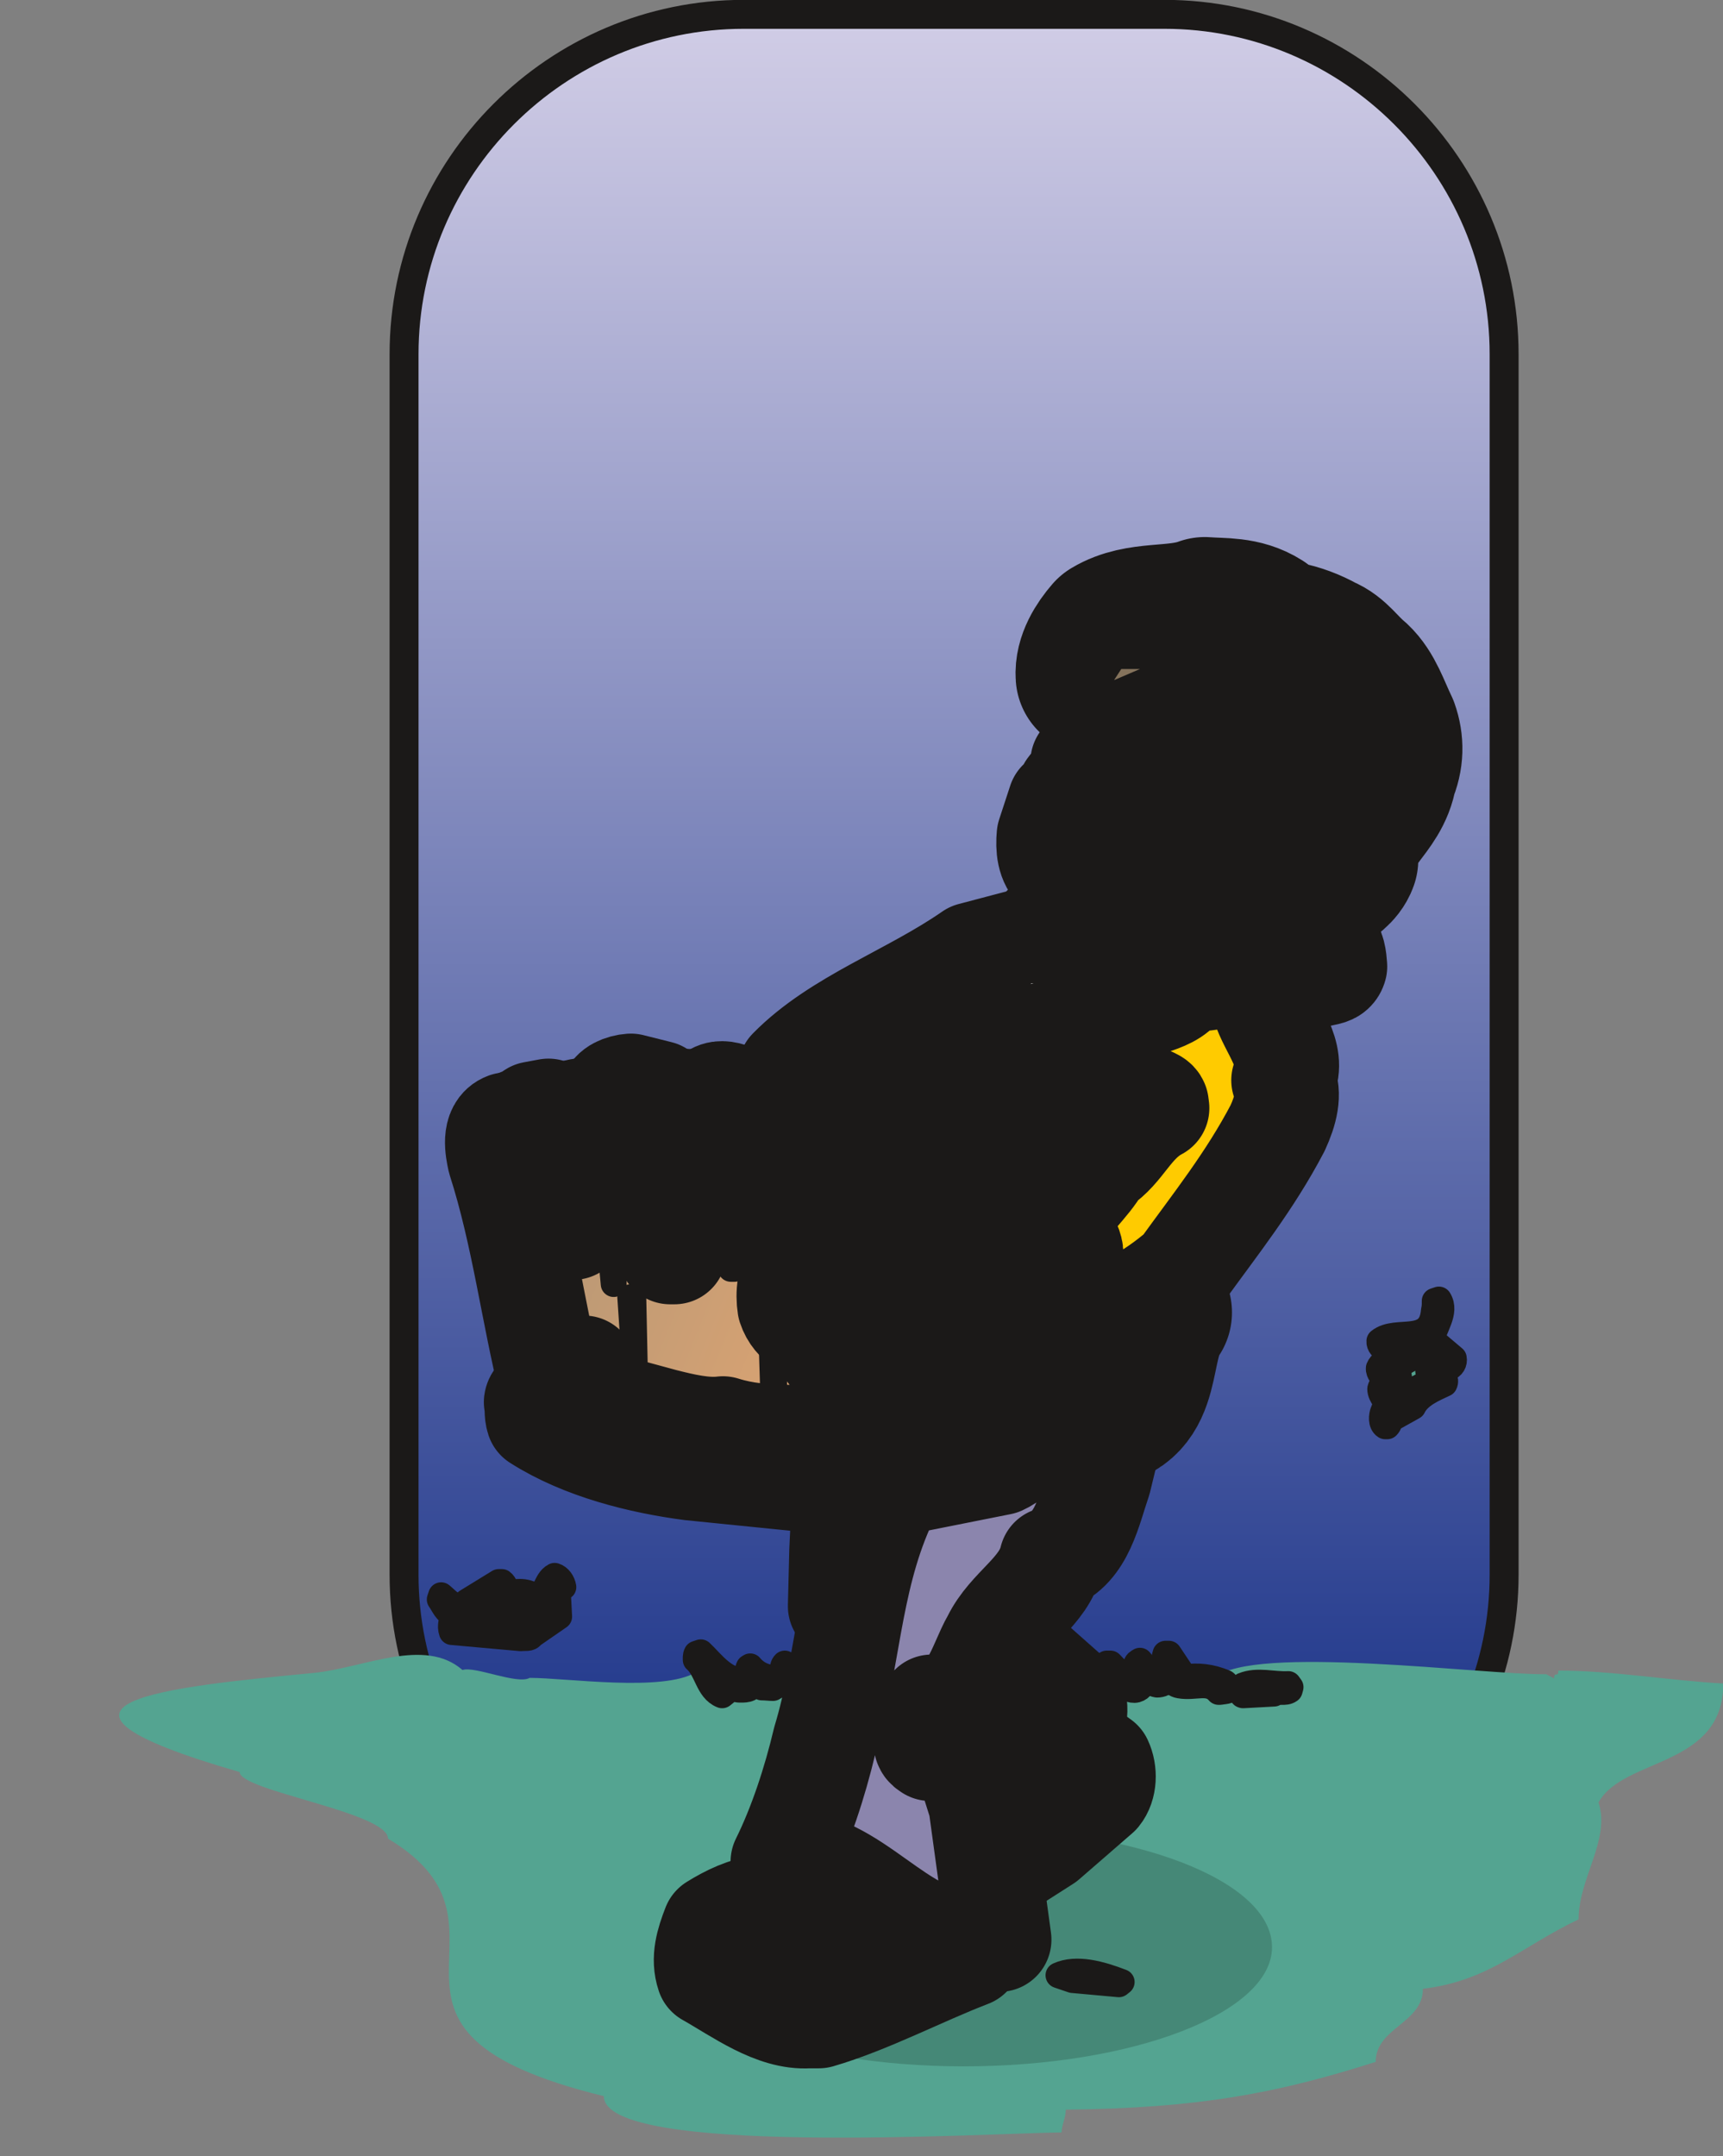 <svg xmlns="http://www.w3.org/2000/svg" xml:space="preserve" width="61.32mm" height="76.71mm" fill-rule="evenodd" stroke-linejoin="round" stroke-width="28.222" preserveAspectRatio="xMidYMid" version="1.2" viewBox="0 0 6132 7671"><rect x="0" y="0" width="6132" height="7671" fill="#808080" stroke="none"/><defs class="ClipPathGroup"><clipPath id="a" clipPathUnits="userSpaceOnUse"><path d="M0 0h6132v7671H0z"/></clipPath></defs><g class="SlideGroup"><g class="Slide" clip-path="url(#a)"><g class="Page"><g class="com.sun.star.drawing.ClosedBezierShape"><path fill="none" d="M1386-1h4020v6860H1386z" class="BoundingBox"/><defs><linearGradient id="b" x1="3395" x2="3395" y1="51" y2="6806" gradientUnits="userSpaceOnUse"><stop offset="0" style="stop-color:#d1cde6"/><stop offset="1" style="stop-color:#102a83"/></linearGradient></defs><path d="M2647 51h1497l123 6 120 19 116 30 110 40 106 51 100 61 93 70 86 78 78 86 70 93 61 99 51 106 40 111 30 116 19 120 6 123v4342l-6 122-19 120-30 115-40 110-51 105-61 99-70 93-78 86-86 78-93 69-100 61-106 51-110 41-116 29-120 19-123 6H2647l-123-6-120-19-116-29-111-41-106-51-99-61-93-69-86-78-78-86-70-93-61-99-51-105-40-110-30-115-19-120-6-122V1260l6-123 19-120 30-116 40-111 51-106 61-99 70-93 78-86 86-78 93-70 99-61 106-51 111-40 116-30 120-19 123-6Z" style="fill:url(#b)"/><path fill="none" stroke="#1B1918" stroke-width="103" d="M2647 51h1497c665 0 1209 543 1209 1209v4342c0 661-544 1204-1209 1204H2647c-666 0-1209-543-1209-1204V1260c0-666 543-1209 1209-1209Z"/></g><g class="com.sun.star.drawing.ClosedBezierShape"><path fill="none" d="M424 5887h5710v1719H424z" class="BoundingBox"/><path fill="#54A491" d="M5503 5956c-221 3-1047-108-1179 13-513 5-1118 48-1613-36-28-2-206-10-234 3v13c-119 71-460 20-592 20-44 25-196-43-239-28-135-118-351-8-526 10-526 51-1119 107-267 353 0 67 528 143 528 237 532 318-210 677 768 916 0 216 1364 132 1629 129 0-25 15-51 15-81 472-5 752-58 1103-170 0-122 168-137 168-260 236-28 350-150 554-247 0-147 114-282 71-416 89-161 444-123 444-423-188-10-396-46-587-46 0 28-15 0-15 28l-28-15Z"/></g><g class="com.sun.star.drawing.ClosedBezierShape"><path fill="none" d="M2339 6501h2189v851H2339z" class="BoundingBox"/><path fill="#458877" d="M3429 6502c606 0 1098 187 1098 425 0 233-492 424-1098 424-600 0-1090-191-1090-424 0-238 490-425 1090-425Z"/></g><g class="com.sun.star.drawing.ClosedBezierShape"><path fill="none" d="M3254 4753h136v147h-136z" class="BoundingBox"/><path fill="#85735C" d="M3376 4764c-12 5-28 8-40 8h-3l-2-3c0-5-3-7-3-12h-14c-2 7-17 38-25 38 0 2-10 12-13 12 0 3-7 8-10 10 10-7 3-2-2 0 0 3-3 3-3 6-9 0 13 36 18 39 0 2 10 12 10 12 0 8 8 13 8 21 29 0 54-28 74-28-45 28-20 0 0-3 3 0 3-2 3-2-3 0-8-3-10-3 0-36 20-62 20-97l-8 2Z"/><path fill="none" stroke="#1B1918" stroke-width="8" d="M3376 4764c-12 5-28 8-40 8h-3l-2-3c0-5-3-7-3-12h-14c-2 7-17 38-25 38 0 2-10 12-13 12 0 3-7 8-10 10 10-7 3-2-2 0 0 3-3 3-3 6-9 0 13 36 18 39 0 2 10 12 10 12 0 8 8 13 8 21 29 0 54-28 74-28-45 28-20 0 0-3 3 0 3-2 3-2-3 0-8-3-10-3 0-36 20-62 20-97l-8 2Z"/></g><g class="com.sun.star.drawing.ClosedBezierShape"><path fill="none" d="M2327 6479h1311v881H2327z" class="BoundingBox"/><defs><linearGradient id="c" x1="2990" x2="2972" y1="6649" y2="7188" gradientUnits="userSpaceOnUse"><stop offset="0" style="stop-color:#ae9577"/><stop offset="1" style="stop-color:#f7ac6f"/></linearGradient></defs><path d="M2878 7172h-23l-23-2-23-3-23-6-23-7-22-9-46-21-45-24-44-26-85-50-3-11-2-10-2-11-1-10v-21l3-21 4-22 7-21 7-22 8-22 20-12 21-12 22-10 21-10 22-8 21-7 22-5 21-3 191 90h3l1 1h2l5 3 3 1h3l1 1h2l1-1h3v-1h1l1-1 1-1v-2l1-1v-2l1-1v-14l-1-2-8-8-8-7-19-15-20-13-22-12-23-12-24-11-48-20v-5l216 95 7-15v-1h1v-4l-1-1v-2l-1-1v-1l-3-5-2-2v-2l-1-1-173-93 5-1 4-2 4-2 3-2 4-3 3-3 2-3 3-4 2-4 2-4 3-9 3-9 2-9 23 2 21 3 22 6 20 7 20 9 20 9 38 23 72 50 36 23 36 21 118 86 23 10 23 8 22 6 22 5 23 5 23 3 46 6v8l-132 55-135 59-135 57-68 25-66 21h-36Z" style="fill:url(#c)"/><path fill="none" stroke="#1B1918" stroke-width="372" d="M2878 7172c-122 8-247-86-357-148-19-56-2-112 21-171 53-33 114-62 170-67l191 90c8 0 13 8 23 5 5-2 8-15 5-25-40-43-109-72-172-98v-5l216 95 7-15c3-7-5-13-7-20l-173-93c25-5 35-30 40-55 122 2 211 104 308 153l118 86c61 28 119 36 182 43v8c-172 66-361 166-536 217h-36Z"/></g><g class="com.sun.star.drawing.ClosedBezierShape"><path fill="none" d="M3337 7015h224v137h-224z" class="BoundingBox"/><path fill="#1B1918" d="M3434 7105c-15-3-46-5-51-27 0-2 2-10 7-17h104c5 2 15 0 20 10-18 18-49 31-77 31l-3 3Z"/><path fill="none" stroke="#1B1918" stroke-width="92" d="M3434 7105c-15-3-46-5-51-27 0-2 2-10 7-17h104c5 2 15 0 20 10-18 18-49 31-77 31l-3 3Z"/></g><g class="com.sun.star.drawing.ClosedBezierShape"><path fill="none" d="M3721 6967h318v140h-318z" class="BoundingBox"/><path fill="#1B1918" d="m3982 7059-165-15-50-17c64-29 150-5 225 24l-10 8Z"/><path fill="none" stroke="#1B1918" stroke-width="92" d="m3982 7059-165-15-50-17c64-29 150-5 225 24l-10 8Z"/></g><g class="com.sun.star.drawing.ClosedBezierShape"><path fill="none" d="M2600 4869h1550v2233H2600z" class="BoundingBox"/><path fill="#8B85AD" d="M3455 6915c-263-5-415-297-669-292 63-127 114-282 149-430 84-277 84-559 204-831-8-28 20-41 35-64-2-7-5-10 0-17l387-77c33-15 59-38 71-76 0-7-2-15-2-25l5-8c109 3 234 28 328-40l-51 210c-36 104-61 242-170 282-28 117-148 173-204 287-56 97-78 248-222 238l-5 10 3 10c10 20 38 20 58 20l-76 87v7c3 8 8 10 15 15l95-68 84 266 66 481-101 15Z"/><path fill="none" stroke="#1B1918" stroke-width="372" d="M3455 6915c-263-5-415-297-669-292 63-127 114-282 149-430 84-277 84-559 204-831-8-28 20-41 35-64-2-7-5-10 0-17l387-77c33-15 59-38 71-76 0-7-2-15-2-25l5-8c109 3 234 28 328-40l-51 210c-36 104-61 242-170 282-28 117-148 173-204 287-56 97-78 248-222 238l-5 10 3 10c10 20 38 20 58 20l-76 87v7c3 8 8 10 15 15l95-68 84 266 66 481-101 15Z"/></g><g class="com.sun.star.drawing.ClosedBezierShape"><path fill="none" d="M3337 6022h778v816h-778z" class="BoundingBox"/><defs><linearGradient id="d" x1="3733" x2="3717" y1="6201" y2="6658" gradientUnits="userSpaceOnUse"><stop offset="0" style="stop-color:#ae9577"/><stop offset="1" style="stop-color:#f7ac6f"/></linearGradient></defs><path d="m3553 6651-30-242 105-35 57-37 28-19 26-20 25-21 24-21 23-23 21-25 84 60 3 7 2 7 3 7 1 8 1 8 1 7v15l-1 8-1 7-2 8-2 7-2 6-3 7-4 6-4 5-189 164-166 106Z" style="fill:url(#d)"/><path fill="none" stroke="#1B1918" stroke-width="372" d="m3553 6651-30-242 105-35c78-49 150-98 204-166l84 60c17 36 15 85-8 113l-189 164-166 106Z"/></g><g class="com.sun.star.drawing.ClosedBezierShape"><path fill="none" d="M3251 5653h763v907h-763z" class="BoundingBox"/><path fill="#8B85AD" d="M3515 6373c-38-86-63-186-78-273l2-15c76-46 89-170 146-246l237 210c13 46-5 103-33 141-64 71-166 140-269 180l-5 3Z"/><path fill="none" stroke="#1B1918" stroke-width="372" d="M3515 6373c-38-86-63-186-78-273l2-15c76-46 89-170 146-246l237 210c13 46-5 103-33 141-64 71-166 140-269 180l-5 3Z"/></g><g class="com.sun.star.drawing.ClosedBezierShape"><path fill="none" d="M4366 5940h274v139h-274z" class="BoundingBox"/><path fill="#1B1918" d="M4424 6031c-5 0-5-8-12-16 2-5 5-11 12-19 51-21 108-2 161-5l8 11-3 11c-17 12-35 0-56 12l-110 6Z"/><path fill="none" stroke="#1B1918" stroke-width="92" d="M4424 6031c-5 0-5-8-12-16 2-5 5-11 12-19 51-21 108-2 161-5l8 11-3 11c-17 12-35 0-56 12l-110 6Z"/></g><g class="com.sun.star.drawing.ClosedBezierShape"><path fill="none" d="M4098 5837h320v229h-320z" class="BoundingBox"/><path fill="#1B1918" d="M4337 6019c-36-42-83-13-139-23-30-5-40-36-53-64 0-16-4-29 3-49h12l56 84c47-7 95-2 144 19 5 3 10 15 10 28-8 3-18 3-28 5h-5Z"/><path fill="none" stroke="#1B1918" stroke-width="92" d="M4337 6019c-36-42-83-13-139-23-30-5-40-36-53-64 0-16-4-29 3-49h12l56 84c47-7 95-2 144 19 5 3 10 15 10 28-8 3-18 3-28 5h-5Z"/></g><g class="com.sun.star.drawing.ClosedBezierShape"><path fill="none" d="M3886 5862h312v201h-312z" class="BoundingBox"/><path fill="#1B1918" d="M3962 6016c-15-13-8-36-13-54-5-10-10-13-17-26 0-3 2-8 7-18h13c23 24 51 57 90 57 5-8 10-28 2-45v-7c0-8 5-10 13-15 15 17 38 59 79 46l12 8 3 13c-3 12-18 18-33 18-13-2-31-13-46-16-5 14-10 29-28 34-19 5-36-10-59-13-5 3-5 8-15 18h-8Z"/><path fill="none" stroke="#1B1918" stroke-width="92" d="M3962 6016c-15-13-8-36-13-54-5-10-10-13-17-26 0-3 2-8 7-18h13c23 24 51 57 90 57 5-8 10-28 2-45v-7c0-8 5-10 13-15 15 17 38 59 79 46l12 8 3 13c-3 12-18 18-33 18-13-2-31-13-46-16-5 14-10 29-28 34-19 5-36-10-59-13-5 3-5 8-15 18h-8Z"/></g><g class="com.sun.star.drawing.ClosedBezierShape"><path fill="none" d="M2430 5832h500v246h-500z" class="BoundingBox"/><path fill="#1B1918" d="M2570 6031c-51-20-53-90-94-126 0-5-1-15 3-22l15-5c38 35 95 117 163 94 11-12 0-26 8-41l5-3c28 34 71 47 113 39 10-16-4-36 10-49 25 20 38 49 79 52 7 5 10 18 10 28-46 2-86-23-131 7-12 0-25-2-40-2-10-3-18-15-33-13-3 23-31 21-48 21-13 0-33-16-51-16-6 5 2 16 7 23l-16 13Z"/><path fill="none" stroke="#1B1918" stroke-width="92" d="M2570 6031c-51-20-53-90-94-126 0-5-1-15 3-22l15-5c38 35 95 117 163 94 11-12 0-26 8-41l5-3c28 34 71 47 113 39 10-16-4-36 10-49 25 20 38 49 79 52 7 5 10 18 10 28-46 2-86-23-131 7-12 0-25-2-40-2-10-3-18-15-33-13-3 23-31 21-48 21-13 0-33-16-51-16-6 5 2 16 7 23l-16 13Z"/></g><g class="com.sun.star.drawing.ClosedBezierShape"><path fill="none" d="M1519 5560h533v315h-533z" class="BoundingBox"/><path fill="#1B1918" d="m1853 5828-245-22c-8-23 0-42 7-62-28-8-35-33-50-54l5-15c22 18 45 48 81 41 2 0 5-10 10-18l114-70h11c11 8 16 26 16 39 33-2 63-13 104 13 38-2 35-57 68-74 16 5 28 22 31 40-5 5-15 0-20 8l5 97-97 67c-7 13-25 8-40 10Z"/><path fill="none" stroke="#1B1918" stroke-width="92" d="m1853 5828-245-22c-8-23 0-42 7-62-28-8-35-33-50-54l5-15c22 18 45 48 81 41 2 0 5-10 10-18l114-70h11c11 8 16 26 16 39 33-2 63-13 104 13 38-2 35-57 68-74 16 5 28 22 31 40-5 5-15 0-20 8l5 97-97 67c-7 13-25 8-40 10Z"/></g><g class="com.sun.star.drawing.ClosedBezierShape"><path fill="none" d="M1618 5628h395v208h-395z" class="BoundingBox"/><path fill="#5AA16E" d="m1852 5789-188-18c7-18 35-5 50-18 8-31 23-52 56-59 10 15 36 15 57 15 28-30 66 10 99 5 15-7 20-25 33-40 13 5 3 27 3 40l-110 75Z"/><path fill="none" stroke="#1B1918" stroke-width="92" d="m1852 5789-188-18c7-18 35-5 50-18 8-31 23-52 56-59 10 15 36 15 57 15 28-30 66 10 99 5 15-7 20-25 33-40 13 5 3 27 3 40l-110 75Z"/></g><g class="com.sun.star.drawing.ClosedBezierShape"><path fill="none" d="M2804 5099h506v802h-506z" class="BoundingBox"/><path fill="#8B85AD" d="m2990 5714 5-199 10-209 118-20c-56 133-85 282-128 426l-5 2Z"/><path fill="none" stroke="#1B1918" stroke-width="372" d="m2990 5714 5-199 10-209 118-20c-56 133-85 282-128 426l-5 2Z"/></g><g class="com.sun.star.drawing.ClosedBezierShape"><path fill="none" d="M1722 4780h2063v671H1722z" class="BoundingBox"/><path fill="#AE9577" d="m2866 5264-407-41c-176-23-384-74-544-176-7-21-2-38-7-59 2-15 20-17 35-22 160 58 338 114 508 129l114 26 3 6 124 12c85 31 166-7 253 13 211-8 432 0 637-82 0 10 13 7 16 15l-8 49c-89 64-201 56-302 84-145 28-277 41-422 46Z"/><path fill="none" stroke="#1B1918" stroke-width="372" d="m2866 5264-407-41c-176-23-384-74-544-176-7-21-2-38-7-59 2-15 20-17 35-22 160 58 338 114 508 129l114 26 3 6 124 12c85 31 166-7 253 13 211-8 432 0 637-82 0 10 13 7 16 15l-8 49c-89 64-201 56-302 84-145 28-277 41-422 46Z"/></g><g class="com.sun.star.drawing.ClosedBezierShape"><path fill="none" d="M1584 3815h2367v1492H1584z" class="BoundingBox"/><defs><linearGradient id="e" x1="3818" x2="1715" y1="4985" y2="4135" gradientUnits="userSpaceOnUse"><stop offset="0" style="stop-color:#f7ac6f"/><stop offset="1" style="stop-color:#ae9577"/></linearGradient></defs><path d="m3013 5120-53-5-54-2-109-1-55-2-56-4-56-9-28-7-29-8-25 2h-26l-26-3-27-3-27-5-28-6-54-13-232-63 8-13 5-13h1v-5l-1-1v-2l-1-2-1-1-1-2-1-1-1-1-1-2-1-1-1-1-1-1h-10l-3 1-2 2-3 1-2 2-2 3-1 2-2 3-1 3v3l-1 3v3l1 4v3h-5l-23-112h-13l-3 97-101-36-43-195-40-201-44-203-26-102-30-101-3-15-3-17-2-19v-18l1-9 2-9 2-8 3-8 3-3 2-3 3-3 2-3 4-3 3-2 4-2 4-2 3 8 4 8 5 7 5 7 6 7 7 6 7 6 8 6 17 10 19 10 19 8 20 8 73 18 28 250 1 1 1 1v1h1l1 1h1l3 1 1 1h1l2 1h4l-8-214 2-2 2-3 2-2 3-2 3-1 3-2 4-1 3-1 4-1 3-1h4l4-1h4l3 1h4l3 1 63 15 226 28 8 5 5 268h15l21-255 312 28h1v1h1v1h3l2 1h6l2 1h2l1 1 1 2v2l1 1v2l1 1 1 1 1 2 1 1 2 1 1 1 2 1 1 1 5 2 4 2 5 161 15 3 18-179 267-3 4 3 4 3 2 4 3 3 4 8 3 8 2 8 1 9 1 17 1 19v9l2 10 2 9 3 10 4 9 5 9 12 3 13-138 282-21v1l1 1v2l1 1v1l2 2 1 1 2 2 2 1 3 2 4 2 5 2 5 2 4 1 5 62h16l5-11 4-11 2-5 1-6 1-5v-17l-1-5-1-6-2-6-2-6-3-6-4-6 284-87 3 14 1 15v14l-1 14-1 15-3 14-6 28-9 27-9 27-21 52-12 10-23-3-23-2-23 1-22 2-22 4-21 5-42 13-84 29-42 12-22 5-22 3-157 22-2 1-2 2-2 1-1 2-2 3-3 4-1 1-1 2-2 1-2 2-2 1h-2l-3 1h-3l-5-4-6-3-5-3-6-2-6-2-6-1-7-1-6-1h-19l-6 1-13 2-12 4-12 7-11 8-10 8-10 9-4 5-4 5-4 5-4 6-3 6-3 7-3 7-3 8-10-1-10-1-11-3-10-4-44-15-11-3-10-3-11-1h-10l-10 1-5 1-5 2-4 2-5 3-4 3-5 4-5 5-5 6-4 6-4 7-3 8-3 8-2 8-2 8-2 18v36l2 17 5 11 4 10 6 9 6 9 7 8 8 7 8 7 9 6 18 11 19 11 40 20v3l-1 4v15l1 3 1 4 1 3 2 4 1 3 2 3 2 3 2 3 2 3 2 2 10 9 11 7 11 7 11 5 12 4 11 4 24 5 49 10 13 4 12 4 12 5 12 6 107-23 38 79 77-34 81-32 41-14 42-12 42-9 42-7 2 13 1 12v26l-3 27-5 26-26 105-1-1h-14l-1-1h-1l-16 9-17 8-17 7-18 5-37 9-38 7-77 9-38 6-37 8-257 18Z" style="fill:url(#e)"/><path fill="none" stroke="#1B1918" stroke-width="372" d="M3013 5120c-142-18-288 10-440-38-66 8-142-10-213-28l-232-63 8-13 5-13c3-5-5-18-10-20-18-3-30 15-25 33h-5l-23-112h-13l-3 97-101-36c-64-255-97-534-183-802-8-36-22-107 25-124 13 45 66 71 120 91l73 18 28 250c0 2 8 7 16 7l-8-214c8-13 33-20 51-15l63 15 226 28 8 5 5 268h15l21-255 312 28c3 5 8 0 18 5 2 10 7 15 21 20l5 161 15 3 18-179 267-3c43 33 7 90 41 138l12 3 13-138 282-21c0 11 20 18 30 21l5 62h16c15-29 20-57 0-90l284-87c15 77-20 153-46 220l-12 10c-127-25-229 56-346 69l-157 22c-13 6-10 21-28 21-28-21-66-21-97-10-33 20-58 38-71 81-53 0-119-59-165-15-30 25-35 83-28 127 20 61 76 81 130 109-5 18 2 41 15 53 53 52 124 34 188 70l107-23 38 79c99-46 213-94 325-108 13 67-18 141-31 209-2-2-12 0-17-2-84 53-199 43-295 68l-257 18Z"/></g><g class="com.sun.star.drawing.ClosedBezierShape"><path fill="none" d="M4861 4577h361v544h-361z" class="BoundingBox"/><path fill="#1B1918" d="M4930 5074c-16-10-13-38-8-51 3-12 23-30 5-45-8-11-15-24-15-37 2-10 13-20 15-36-5-5-22-22-20-38 7-17 25-28 48-40-3-21-48-26-46-56 61-49 184 18 194-108 3-13 3-20 3-35l15-5c28 45-18 99-25 143l78 66c3 15-5 30-22 35-5 8-16 3-21 10 3 13 18 31 10 46-38 18-91 39-112 82l-79 44c-3 5-5 17-13 25h-7Z"/><path fill="none" stroke="#1B1918" stroke-width="92" d="M4930 5074c-16-10-13-38-8-51 3-12 23-30 5-45-8-11-15-24-15-37 2-10 13-20 15-36-5-5-22-22-20-38 7-17 25-28 48-40-3-21-48-26-46-56 61-49 184 18 194-108 3-13 3-20 3-35l15-5c28 45-18 99-25 143l78 66c3 15-5 30-22 35-5 8-16 3-21 10 3 13 18 31 10 46-38 18-91 39-112 82l-79 44c-3 5-5 17-13 25h-7Z"/></g><g fill="none" class="com.sun.star.drawing.PolyPolygonShape"><path d="M3736 4986h234v124h-234z" class="BoundingBox"/><path stroke="#1B1918" stroke-width="92" d="m3782 5063 141-31"/></g><g class="com.sun.star.drawing.ClosedBezierShape"><path fill="none" d="M3034 4902h114v221h-114z" class="BoundingBox"/><path fill="#1B1918" d="M3094 5076c-32-28 0-85-7-126l13-2-6 128Z"/><path fill="none" stroke="#1B1918" stroke-width="92" d="M3094 5076c-32-28 0-85-7-126l13-2-6 128Z"/></g><g class="com.sun.star.drawing.ClosedBezierShape"><path fill="none" d="M3373 4869h119v229h-119z" class="BoundingBox"/><path fill="#1B1918" d="M3431 5051c-2 0-7-7-12-20l12-116 14 5-14 131Z"/><path fill="none" stroke="#1B1918" stroke-width="92" d="M3431 5051c-2 0-7-7-12-20l12-116 14 5-14 131Z"/></g><g class="com.sun.star.drawing.PolyPolygonShape"><path fill="none" d="M2700 4729h102v378h-102z" class="BoundingBox"/><path fill="#1B1918" d="m2755 5060-9-285h9v285Z"/><path fill="none" stroke="#1B1918" stroke-width="92" d="m2755 5060-9-285h9v285Z"/></g><g class="com.sun.star.drawing.ClosedBezierShape"><path fill="none" d="M3346 4390h1040v938H3346z" class="BoundingBox"/><path fill="#FFCB00" d="M3668 5048c-13-5-28-13-43-13l30-179-3-12c140-33 311-87 454-175-82 114-23 331-211 343l-113 21-114 15Z"/><path fill="none" stroke="#1B1918" stroke-width="557" d="M3668 5048c-13-5-28-13-43-13l30-179-3-12c140-33 311-87 454-175-82 114-23 331-211 343l-113 21-114 15Z"/></g><g class="com.sun.star.drawing.ClosedBezierShape"><path fill="none" d="M2359 4915h119v188h-119z" class="BoundingBox"/><path fill="#1B1918" d="m2417 5056-12-95 7 2c14 24 11 54 19 86l-14 7Z"/><path fill="none" stroke="#1B1918" stroke-width="92" d="m2417 5056-12-95 7 2c14 24 11 54 19 86l-14 7Z"/></g><g class="com.sun.star.drawing.ClosedBezierShape"><path fill="none" d="M4907 4733h273v299h-273z" class="BoundingBox"/><path fill="#54A491" d="M4968 4984c-8-8-3-20-15-28-2-25 43-35 20-74l-13-8c3-5 5-8 15-15l45-26c7-7-5-25-16-35-11-3-21-11-34-11 52-19 113-5 160 36l2 8c-10 7-25 10-40 15-11 5-11 18-9 33 6 6 16 11 24 26l-77 41-3 15-59 23Z"/><path fill="none" stroke="#1B1918" stroke-width="92" d="M4968 4984c-8-8-3-20-15-28-2-25 43-35 20-74l-13-8c3-5 5-8 15-15l45-26c7-7-5-25-16-35-11-3-21-11-34-11 52-19 113-5 160 36l2 8c-10 7-25 10-40 15-11 5-11 18-9 33 6 6 16 11 24 26l-77 41-3 15-59 23Z"/></g><g class="com.sun.star.drawing.ClosedBezierShape"><path fill="none" d="M2626 3167h2141v1857H2626z" class="BoundingBox"/><path fill="#FFCB00" d="M3383 4837c51-81 33-175-15-264-23-38-71-61-117-97 122-10 256-40 383-94 28 15 26 51 44 79 12 2 15 15 31 10 18-18 0-48-5-71 0-3 10-13 18-10 15 30 56 40 51 84l17 17 16-2c23-48-23-89-46-137 38-84 107-132 152-211 82-52 110-148 206-199l-2-15c-3-8-11-11-26-18-127 94-201 212-300 318 16-56 16-111 0-171-143-137-397-96-526-234l119-137c13-7 20-25 38-40 10-18 33-41 31-64-3-10-8-15-21-18l-190 206c-5 5-3 28-18 28-33-36-86-28-130-23l-83 64c-59-26-132-64-198-31 172-175 431-261 647-411l163-43-15 68c22 102-115 188-36 287 15 15 41 33 66 41l103-13c132-33 228-163 373-175 38-13 84-33 99-74 61-7 147 3 183-66 33 48 84 81 102 152 27 89 114 178 71 270 23 48 7 109-21 170-99 189-221 341-340 506-208 181-483 259-743 292l-81 26Z"/><path fill="none" stroke="#1B1918" stroke-width="372" d="M3383 4837c51-81 33-175-15-264-23-38-71-61-117-97 122-10 256-40 383-94 28 15 26 51 44 79 12 2 15 15 31 10 18-18 0-48-5-71 0-3 10-13 18-10 15 30 56 40 51 84l17 17 16-2c23-48-23-89-46-137 38-84 107-132 152-211 82-52 110-148 206-199l-2-15c-3-8-11-11-26-18-127 94-201 212-300 318 16-56 16-111 0-171-143-137-397-96-526-234l119-137c13-7 20-25 38-40 10-18 33-41 31-64-3-10-8-15-21-18l-190 206c-5 5-3 28-18 28-33-36-86-28-130-23l-83 64c-59-26-132-64-198-31 172-175 431-261 647-411l163-43-15 68c22 102-115 188-36 287 15 15 41 33 66 41l103-13c132-33 228-163 373-175 38-13 84-33 99-74 61-7 147 3 183-66 33 48 84 81 102 152 27 89 114 178 71 270 23 48 7 109-21 170-99 189-221 341-340 506-208 181-483 259-743 292l-81 26Z"/></g><g class="com.sun.star.drawing.PolyPolygonShape"><path fill="none" d="M2197 4568h109v331h-109z" class="BoundingBox"/><path fill="#1B1918" d="m2259 4852-16-237h11l5 237Z"/><path fill="none" stroke="#1B1918" stroke-width="92" d="m2259 4852-16-237h11l5 237Z"/></g><g class="com.sun.star.drawing.ClosedBezierShape"><path fill="none" d="M2793 4304h765v716h-765z" class="BoundingBox"/><path fill="#FDD5A5" d="M3131 4832c-48-35-99-10-152-51 53-41 134-51 147-130-3-54-51-82-84-118 15-31 56-45 97-43l49 25 12 5c8 5 18-2 21-7l89 48c53 47 61 120 61 181-26 16-49-30-79-7 2 64-71 77-118 97h-43Z"/><path fill="none" stroke="#1B1918" stroke-width="372" d="M3131 4832c-48-35-99-10-152-51 53-41 134-51 147-130-3-54-51-82-84-118 15-31 56-45 97-43l49 25 12 5c8 5 18-2 21-7l89 48c53 47 61 120 61 181-26 16-49-30-79-7 2 64-71 77-118 97h-43Z"/></g><g class="com.sun.star.drawing.ClosedBezierShape"><path fill="none" d="M2660 4364h618v549h-618z" class="BoundingBox"/><path fill="#85735C" d="M2977 4725c-36-21-103-36-130-79l15-93c52-11 110 8 161 36 8 2 13 2 21 0 20 0 31 18 46 38 5 37-31 59-62 75-13 2-23 12-43 23h-8Z"/><path fill="none" stroke="#1B1918" stroke-width="372" d="M2977 4725c-36-21-103-36-130-79l15-93c52-11 110 8 161 36 8 2 13 2 21 0 20 0 31 18 46 38 5 37-31 59-62 75-13 2-23 12-43 23h-8Z"/></g><g class="com.sun.star.drawing.PolyPolygonShape"><path fill="none" d="M2116 4284h117v331h-117z" class="BoundingBox"/><path fill="#1B1918" d="m2184 4568-22-235 16-2 8 127-2 110Z"/><path fill="none" stroke="#1B1918" stroke-width="92" d="m2184 4568-22-235 16-2 8 127-2 110Z"/></g><g class="com.sun.star.drawing.PolyPolygonShape"><path fill="none" d="M2555 4330h109v232h-109z" class="BoundingBox"/><path fill="#1B1918" d="m2601 4514 7-138 9 2-3 136h-13Z"/><path fill="none" stroke="#1B1918" stroke-width="92" d="m2601 4514 7-138 9 2-3 136h-13Z"/></g><g class="com.sun.star.drawing.ClosedBezierShape"><path fill="none" d="M2164 4275h145v193h-145z" class="BoundingBox"/><path fill="#1B1918" d="M2230 4421c-5-2-7-7-15-15-4-24-7-49 2-81 6-2 18-6 27-2l5 5c0 21-16 34-10 59 5 3 10-7 20-7 8 15-2 34-20 41h-9Z"/><path fill="none" stroke="#1B1918" stroke-width="92" d="M2230 4421c-5-2-7-7-15-15-4-24-7-49 2-81 6-2 18-6 27-2l5 5c0 21-16 34-10 59 5 3 10-7 20-7 8 15-2 34-20 41h-9Z"/></g><g class="com.sun.star.drawing.ClosedBezierShape"><path fill="none" d="M2641 3906h577v478h-577z" class="BoundingBox"/><defs><linearGradient id="f" x1="3006" x2="2852" y1="4222" y2="4068" gradientUnits="userSpaceOnUse"><stop offset="0" style="stop-color:#a65b45"/><stop offset="1" style="stop-color:#e30016"/></linearGradient></defs><path d="M2870 4197h-6l-5-1-6-2-5-1-5-1-4-2-5-1h-5v-3h1v-2l1-1 1-1 1-1 3-2 2-3 2-1 1-1 1-2 1-2 1-2v-2l-17-59 2-8 11-3 10-2 11-1h11l11 1 11 2 12 2 11 3 22 9 22 10 21 13 21 13 3 3 3 4 4 5 4 5 3 6 4 7 4 6 3 7-161 8Z" style="fill:url(#f)"/><path fill="none" stroke="#1B1918" stroke-width="372" d="M2870 4197c-16 0-28-8-41-8 0-10 13-10 15-23l-17-59 2-8c56-19 120 10 174 47 7 7 20 25 28 43l-161 8Z"/></g><g class="com.sun.star.drawing.ClosedBezierShape"><path fill="none" d="M2903 3855h771v524h-771z" class="BoundingBox"/><defs><linearGradient id="g" x1="3423" x2="3150" y1="4252" y2="3979" gradientUnits="userSpaceOnUse"><stop offset="0" style="stop-color:#a65b45"/><stop offset="1" style="stop-color:#e30016"/></linearGradient></defs><path d="m3091 4192-1-7-1-7v-6l1-7 1-6 2-7 2-6 3-6 3-6 3-6 4-6 5-5 4-5 5-5 5-4 5-4 10-9 11-9 11-7 12-7 12-6 13-5 13-4 13-4 14-3 13-2 14-1 14-1h14l14 1 14 2 14 2 6 2 5 2 5 3 4 2 4 3 4 3 4 4 4 4 3 4 3 4 6 9 5 11 6 12 22-2 11-1 5 1h6l5 1 5 1 5 2 5 3 5 3 4 4 4 4 4 6 1 2 2 2 1 3 1 3 1 3 1 3 1 2v4l-395 39Z" style="fill:url(#g)"/><path fill="none" stroke="#1B1918" stroke-width="372" d="M3091 4192c-9-36 13-72 41-93 53-51 132-67 206-53 31 10 44 30 59 63 28-2 61-10 81 22 3 5 8 15 8 22l-395 39Z"/></g><g class="com.sun.star.drawing.ClosedBezierShape"><path fill="none" d="M2230 3848h768v527h-768z" class="BoundingBox"/><defs><linearGradient id="h" x1="2749" x2="2476" y1="4246" y2="3973" gradientUnits="userSpaceOnUse"><stop offset="0" style="stop-color:#a65b45"/><stop offset="1" style="stop-color:#e30016"/></linearGradient></defs><path d="m2793 4187-365-33-12-8 3-9 4-9 4-8 4-8 5-7 5-8 6-7 6-6 6-7 7-6 15-12 17-10 18-10 86-5 1 1h1l1 1 1 1 1 1 1 1v2l1 2v15l1 3v3l1 4 1 3 1 3 2 3 1 1h1l1 1h17v-1l1-1v-1h1v-1l1-1 2-1 1-2 3-2 6-5v4l1 1v2l1 1v1l1 2 1 1 1 1 2 1 1 1h2l2 1 1 1 5 1h1l1-1h1l1-1 1-1 1-1 1-2 1-2 1-2 2-6 2-5 1-3 2-2 1-2 1-1 2-1 1-1 1-1h1l2-1 9 2 8 2 8 3 8 3 7 4 7 4 7 4 7 5 12 11 12 12 10 13 10 14 13 61h-18Z" style="fill:url(#h)"/><path fill="none" stroke="#1B1918" stroke-width="372" d="m2793 4187-365-33-12-8c15-49 50-82 100-107l86-5c13 5 2 27 13 43 5 5 10 0 20 2 2-5 5-7 15-15 0 10 5 15 18 18 13-3 8-28 25-33 47 7 80 40 105 77l13 61h-18Z"/></g><g class="com.sun.star.drawing.ClosedBezierShape"><path fill="none" d="M3291 3837h580v496h-580z" class="BoundingBox"/><defs><linearGradient id="i" x1="3662" x2="3497" y1="4166" y2="4001" gradientUnits="userSpaceOnUse"><stop offset="0" style="stop-color:#a65b45"/><stop offset="1" style="stop-color:#e30016"/></linearGradient></defs><path d="m3522 4146-45-67 1-3 2-3 2-2 3-3 3-2 3-2 3-2 3-1 7-3 8-3 15-5v-2l1-2 1-2 1-2 1-1 1-2 1-1 2-1 3-2 3-2 4-1 4-1 17-3 5-1 4-1 3-1 4-2 2 2 3 3 6 4 7 4 7 4 34 14 8 4 8 4 7 6 6 6 3 3 3 3 2 4 2 4 2 4 1 5 1 5v5l-130 39h-32Z" style="fill:url(#i)"/><path fill="none" stroke="#1B1918" stroke-width="372" d="m3522 4146-45-67c7-17 30-22 50-29 4-25 37-17 55-27 23 27 100 27 102 84l-130 39h-32Z"/></g><g class="com.sun.star.drawing.ClosedBezierShape"><path fill="none" d="M2786 3867h491v466h-491z" class="BoundingBox"/><defs><linearGradient id="j" x1="3083" x2="2979" y1="4152" y2="4048" gradientUnits="userSpaceOnUse"><stop offset="0" style="stop-color:#a65b45"/><stop offset="1" style="stop-color:#e30016"/></linearGradient></defs><path d="m3054 4146-82-65 1-3 2-2 1-2 2-2 4-4 4-3 5-3 5-2 6-1 6-2 12-1 12-1 22-1 2 1 3 1 5 2 6 2 5 2 3 1 3 1 2 2 2 2 1 1 1 1 1 1v1l1 2v2l1 3-3 3-2 2-3 3-2 4-5 7-4 8-8 18-9 22Z" style="fill:url(#j)"/><path fill="none" stroke="#1B1918" stroke-width="372" d="m3054 4146-82-65c12-29 56-25 82-27 11 7 34 5 36 25-15 13-23 36-36 67Z"/></g><g class="com.sun.star.drawing.ClosedBezierShape"><path fill="none" d="M1770 3760h805v574h-805z" class="BoundingBox"/><defs><linearGradient id="k" x1="2329" x2="2013" y1="4204" y2="3888" gradientUnits="userSpaceOnUse"><stop offset="0" style="stop-color:#a65b45"/><stop offset="1" style="stop-color:#e30016"/></linearGradient></defs><path d="m2379 4147-191-29-48-9-49-10-50-13-50-16-1-1-1-1-1-1-2-1-6-3-3-1-4-2-3-3-4-2-2-3-1-3-1-3-1-2-1-3v-3l-1-5-1-10-1-6-1-6 8-10 8-9 10-7 10-7 11-7 11-5 12-5 12-4 13-3 12-3 26-4 26-1 24 1 174 84 1 1h1l1 1 1 1 1 1h2l1 1h2l4 1 4 1h4l4 1 6 3 5 3 5 4 4 5 4 5 4 5 3 6 2 6 5 13 4 12 6 25v9l-1 2v1l-1 2-1 1-1 2-1 1-1 1-2 2Z" style="fill:url(#k)"/><path fill="none" stroke="#1B1918" stroke-width="372" d="M2379 4147c-128-23-252-28-388-77-5-5-15-7-25-15-10-16-5-26-10-44 38-53 120-68 183-64l174 84c3 5 15 8 26 8 33 14 40 57 48 87 0 3 2 15-8 21Z"/></g><g class="com.sun.star.drawing.ClosedBezierShape"><path fill="none" d="M3514 3870h411v407h-411z" class="BoundingBox"/><path fill="#FFF" d="M3722 4090c-6-8-16-22-21-34 10 5 26 7 34 18 7 10-6 10-11 16h-2Z"/><path fill="none" stroke="#1B1918" stroke-width="372" d="M3722 4090c-6-8-16-22-21-34 10 5 26 7 34 18 7 10-6 10-11 16h-2Z"/></g><g class="com.sun.star.drawing.ClosedBezierShape"><path fill="none" d="M3192 3808h463v444h-463z" class="BoundingBox"/><defs><linearGradient id="l" x1="3463" x2="3382" y1="4069" y2="3988" gradientUnits="userSpaceOnUse"><stop offset="0" style="stop-color:#a65b45"/><stop offset="1" style="stop-color:#e30016"/></linearGradient></defs><path d="m3432 4065-5-1-5-1-4-1-4-2-4-2-3-2-4-2-3-3-3-3-3-3-5-7-11-15 2-2 2-2 2-3 2-3 1-3 2-3 2-5 2-4 3-1 3-1 4-1 3-1h16l7 1 8 2 7 3 4 1 3 2 1 1 1 1 1 1 1 1 2 2 2 1 2 2 1 1 1 1 1 1 1 2 2 2 1 2-1 2-2 3-2 2-2 2-10 9-5 5-4 5-2 3-3 3-1 3-2 4-2 3Z" style="fill:url(#l)"/><path fill="none" stroke="#1B1918" stroke-width="372" d="M3432 4065c-28-3-39-20-54-42 5-5 10-12 15-25 16-7 41-4 58 5 5 8 10 5 17 18-7 13-26 21-34 41l-2 3Z"/></g><g fill="none" class="com.sun.star.drawing.PolyPolygonShape"><path d="M3494 3853h384v382h-384z" class="BoundingBox"/><path stroke="#1B1918" stroke-width="372" d="m3691 4048-11-9"/></g><g class="com.sun.star.drawing.ClosedBezierShape"><path fill="none" d="M2138 3731h620v531h-620z" class="BoundingBox"/><defs><linearGradient id="m" x1="2548" x2="2346" y1="4097" y2="3895" gradientUnits="userSpaceOnUse"><stop offset="0" style="stop-color:#a65b45"/><stop offset="1" style="stop-color:#e30016"/></linearGradient></defs><path d="m2411 4075-2-8-3-7-4-7-4-7-4-7-5-6-5-5-5-6-6-5-6-4-12-9-14-8-14-6-1-2v-2l-1-4-1-4v-26l105-35h15l6 1h5l6 1 5 1 6 2 2 2 2 2 4 4 2 2 2 2 3 2 3 3h5l5-2 5-1 6-1h2l3-1 3 1h3l3 1 3 2 3 1 3 3 36 51h-22l-11 1-11 2-11 3-10 4-11 4-10 5-10 5-10 7-9 7-9 7-9 8-8 8-8 9-7 9-3 3Z" style="fill:url(#m)"/><path fill="none" stroke="#1B1918" stroke-width="372" d="M2411 4075c-12-43-46-69-84-85-4-10-3-23-3-38l105-35c13 0 28 0 43 5 6 5 8 10 18 17 13 0 27-12 44 3l36 51c-58-5-120 29-156 79l-3 3Z"/></g><g class="com.sun.star.drawing.ClosedBezierShape"><path fill="none" d="M2631 3716h542v531h-542z" class="BoundingBox"/><defs><linearGradient id="n" x1="2983" x2="2819" y1="4063" y2="3899" gradientUnits="userSpaceOnUse"><stop offset="0" style="stop-color:#a65b45"/><stop offset="1" style="stop-color:#e30016"/></linearGradient></defs><path d="m2924 4060-2-4-1-4-2-4-2-4-2-2-1-2-2-2-1-2-2-2-3-2-2-2-3-1h-10v5l-1 2v2l-1 2-1 1-1 1-1 2-1 1-1 1-4 3-4 3h-26l-13 1-6 1-7 1v-4l1-4 1-9 2-9 2-9v-14l-1-5-2-5-3-4-3-5-4-4 30-64 7-4 8-3 7-3 8-3 8-1 7-2 8-1h16l8 1 8 1 8 1 8 2 9 3 16 6 13 100-62 44Z" style="fill:url(#n)"/><path fill="none" stroke="#1B1918" stroke-width="372" d="M2924 4060c-5-10-7-23-23-31h-10c0 10-2 15-15 23-19 0-34 0-52 3 0-21 18-49-7-72l30-64c39-22 82-22 126-3l13 100-62 44Z"/></g><g class="com.sun.star.drawing.ClosedBezierShape"><path fill="none" d="M2837 3627h714v603h-714z" class="BoundingBox"/><defs><linearGradient id="o" x1="3336" x2="3050" y1="4071" y2="3785" gradientUnits="userSpaceOnUse"><stop offset="0" style="stop-color:#a65b45"/><stop offset="1" style="stop-color:#e30016"/></linearGradient></defs><path d="m3127 4043-71-41-2-1h-2l-2-1h-27l10-132 5-6 5-5 6-5 6-5 7-5 8-4 15-8 17-7 18-5 17-3 9-1 9-1 1 1 1 1 1 2h1l1 1 2 1 2 1 3 1h3l6 1h11l4 1 3 1 4 2 4 2 4 2 8 5 8 6 7 6 8 6 13 14 13 16 11 16 11 18 10 19 10 20 4 2 2 1 2 1 1 1h11l2-1 2-1 2-1 5-2 1-2 1-3v-3l1-3v-13l-1-2v-2l2 1 2 2 2 2 3 3 4 5 4 6 4 6 1 3 1 3 2 3v3l1 3v3l-2 5-2 4-5 10-11 18-21-4-21-2-21-1-21 1-21 2-21 4-22 4-21 6-1 1-1 1-1 1-1 1-2 1-3 1-3 1-3 1-6 2-7 2-3 2-3 1-4 2-3 2-2 3-3 3h-2Z" style="fill:url(#o)"/><path fill="none" stroke="#1B1918" stroke-width="372" d="m3127 4043-71-41c-11-5-21 0-33-2l10-132c23-30 76-53 122-55 10 15 30 2 51 17 44 26 74 72 99 126 11 7 18 7 31 0 2-5 5-16 2-28 11 7 26 28 26 43-5 13-13 24-20 37-56-13-112-6-169 10-8 12-33 7-46 25h-2Z"/></g><g class="com.sun.star.drawing.ClosedBezierShape"><path fill="none" d="M2357 3704h610v529h-610z" class="BoundingBox"/><defs><linearGradient id="p" x1="2759" x2="2563" y1="4065" y2="3869" gradientUnits="userSpaceOnUse"><stop offset="0" style="stop-color:#a65b45"/><stop offset="1" style="stop-color:#e30016"/></linearGradient></defs><path d="m2780 4045-84-36v-15l-1-4v-8l1-2v-2l-3-5-4-5-4-4-4-4-5-3-5-2-6-2-5-1-6-1-6-1h-13l-12 1-12 1v2h-1v1l-1 1-1 1-1 1-2 1-1 1h-3l-2 1-1-1h-2l-1-1-1-1h-1v-1l-50-56 2-5 4-2 4-1 4-2h4l9-1 9 1 8 1 9 3 18 6 17 7 9 3 9 2 9 2 8 1h9l4-1 4-1h1l1-1 2-1 2-1 2-2 4-3 4-3 2-2 3-1 2-1h2l2-1h2l2 1h1l1 1h2l1 1 17 6 7 2 4 2 4 2 3 2 4 3 3 3 3 3 3 4 3 4 2 5 3 5 5 103Z" style="fill:url(#p)"/><path fill="none" stroke="#1B1918" stroke-width="372" d="m2780 4045-84-36c2-10-3-20 0-31-15-31-54-31-85-26 0 5-13 13-18 5l-50-56 2-5c43-24 94 31 138 18 10-3 21-23 36-13 23 8 43 10 56 41l5 103Z"/></g><g class="com.sun.star.drawing.ClosedBezierShape"><path fill="none" d="M1658 3765h481v466h-481z" class="BoundingBox"/><path fill="#AE9577" d="m1918 4044-74-43 7-14 8 5h19c10-2 7-23 20-30l54-10c-23 17-29 59-31 92h-3Z"/><path fill="none" stroke="#1B1918" stroke-width="372" d="m1918 4044-74-43 7-14 8 5h19c10-2 7-23 20-30l54-10c-23 17-29 59-31 92h-3Z"/></g><g class="com.sun.star.drawing.ClosedBezierShape"><path fill="none" d="M3289 3784h445v400h-445z" class="BoundingBox"/><path fill="#AE9577" d="M3500 3996c-13-5-13-19-25-26l72 10c-5 13-26 2-39 16h-8Z"/><path fill="none" stroke="#1B1918" stroke-width="372" d="M3500 3996c-13-5-13-19-25-26l72 10c-5 13-26 2-39 16h-8Z"/></g><g class="com.sun.star.drawing.ClosedBezierShape"><path fill="none" d="M2458 3805h392v384h-392z" class="BoundingBox"/><path fill="#FFF" d="m2652 4001-8-3 2-6c6 3 17-8 17 6l-11 3Z"/><path fill="none" stroke="#1B1918" stroke-width="372" d="m2652 4001-8-3 2-6c6 3 17-8 17 6l-11 3Z"/></g><g class="com.sun.star.drawing.ClosedBezierShape"><path fill="none" d="M1991 3677h544v488h-544z" class="BoundingBox"/><defs><linearGradient id="q" x1="2333" x2="2190" y1="3991" y2="3848" gradientUnits="userSpaceOnUse"><stop offset="0" style="stop-color:#a65b45"/><stop offset="1" style="stop-color:#e30016"/></linearGradient></defs><path d="m2279 3978-102-75v-2l1-2v-2l1-2 2-4 3-4 4-3 3-3 5-3 5-3 5-2 5-3 5-1 6-2 12-3 11-1 100 25 3 2-64 55-1 1v3l-1 1 1 1v4l1 3 2 4 1 2v3l1 2v2l-1 1v2l-1 1-1 1h-1l-1 1-1 1h-3Z" style="fill:url(#q)"/><path fill="none" stroke="#1B1918" stroke-width="372" d="m2279 3978-102-75c2-23 38-38 68-40l100 25 3 2-64 55c-7 10 13 25-2 33h-3Z"/></g><g class="com.sun.star.drawing.ClosedBezierShape"><path fill="none" d="M2598 3653h575v447h-575z" class="BoundingBox"/><defs><linearGradient id="r" x1="2954" x2="2816" y1="3944" y2="3806" gradientUnits="userSpaceOnUse"><stop offset="0" style="stop-color:#a65b45"/><stop offset="1" style="stop-color:#e30016"/></linearGradient></defs><path d="M2796 3912h-1l-1-1v-1l-1-1-1-1v-2l-1-2-1-3-2-3-1-2-1-2-1-1-1-2v-3l1-2v-1l1-1 1-2 1-2 2-2 3-2 5-4 6-5 3-2 2-3 3-3 2-3 2-4 1-5 10-3 10-2 10-2 11-1h21l11 1 11 2 11 2 11 2 11 4 11 4 10 4 11 6 10 6 10 6-25-6-26-3-13-1h-26l-13 2-13 2-12 3-12 4-12 5-10 6-10 7-10 8-8 9Z" style="fill:url(#r)"/><path fill="none" stroke="#1B1918" stroke-width="372" d="M2796 3912c-5-3-5-13-12-21 0-19 27-19 33-44 51-17 117-8 169 29-64-19-148-16-190 36Z"/></g><g class="com.sun.star.drawing.ClosedBezierShape"><path fill="none" d="M3475 3488h458v409h-458z" class="BoundingBox"/><path fill="#FFF" d="M3662 3710c-2-8-2-21 8-30 23-9 55-9 75 11-20 14-54 8-83 19Z"/><path fill="none" stroke="#1B1918" stroke-width="372" d="M3662 3710c-2-8-2-21 8-30 23-9 55-9 75 11-20 14-54 8-83 19Z"/></g><g class="com.sun.star.drawing.ClosedBezierShape"><path fill="none" d="M3393 3088h1200v807H3393z" class="BoundingBox"/><path fill="#E30016" d="M3624 3707c-15-15-43-25-45-58l43-75c35 10 78-2 99-30 12-15 7-36-3-54-18-20-40-45-73-40-3-64 45-126 86-166 10-5 20-10 33-10 5 40-33 96 33 120 8 2 15 13 30 10 6 25-7 64 28 79 28 15 61 0 79-23 13-3 10-28 23-33l301-65c20-10 40-10 66-7l38-56c13 2 25 8 43 18 5 25-20 45-33 72-30 89-160 7-191 86l-101-38c-20 10-36 48-33 81-5 8 7 3 10 16l-176 87c-3-5 0-15-13-18-2-8-5-14-2-24 20-17 43 0 63 0 10-12 0-30-8-40 0-3-10-5-20-10-18 5-48 0-61 22-10 16-13 41-2 67 2 8 7 8 15 18l-76 41c-23-33-69-51-110-43-25 12-43 40-38 73h-5Z"/><path fill="none" stroke="#1B1918" stroke-width="372" d="M3624 3707c-15-15-43-25-45-58l43-75c35 10 78-2 99-30 12-15 7-36-3-54-18-20-40-45-73-40-3-64 45-126 86-166 10-5 20-10 33-10 5 40-33 96 33 120 8 2 15 13 30 10 6 25-7 64 28 79 28 15 61 0 79-23 13-3 10-28 23-33l301-65c20-10 40-10 66-7l38-56c13 2 25 8 43 18 5 25-20 45-33 72-30 89-160 7-191 86l-101-38c-20 10-36 48-33 81-5 8 7 3 10 16l-176 87c-3-5 0-15-13-18-2-8-5-14-2-24 20-17 43 0 63 0 10-12 0-30-8-40 0-3-10-5-20-10-18 5-48 0-61 22-10 16-13 41-2 67 2 8 7 8 15 18l-76 41c-23-33-69-51-110-43-25 12-43 40-38 73h-5Z"/></g><g class="com.sun.star.drawing.ClosedBezierShape"><path fill="none" d="M3883 3290h449v432h-449z" class="BoundingBox"/><path fill="#FFF" d="m4069 3534 23-57c21-2 31 12 52 18v7l-75 32Z"/><path fill="none" stroke="#1B1918" stroke-width="372" d="m4069 3534 23-57c21-2 31 12 52 18v7l-75 32Z"/></g><g class="com.sun.star.drawing.ClosedBezierShape"><path fill="none" d="M3447 3311h428v414h-428z" class="BoundingBox"/><path fill="#FFF" d="M3637 3537c-7-6 0-16-3-27 8-12 32-14 48-10l5 10c-2 16-29 29-47 27h-3Z"/><path fill="none" stroke="#1B1918" stroke-width="372" d="M3637 3537c-7-6 0-16-3-27 8-12 32-14 48-10l5 10c-2 16-29 29-47 27h-3Z"/></g><g class="com.sun.star.drawing.ClosedBezierShape"><path fill="none" d="M4352 3142h586v513h-586z" class="BoundingBox"/><path fill="#E30016" d="M4694 3468c-63 0-107-44-155-79l122 25c3-10 13-13 8-25l-123-52c54-9 121-17 177 20 23 16 26 54 28 81-7 25-33 23-57 30Z"/><path fill="none" stroke="#1B1918" stroke-width="372" d="M4694 3468c-63 0-107-44-155-79l122 25c3-10 13-13 8-25l-123-52c54-9 121-17 177 20 23 16 26 54 28 81-7 25-33 23-57 30Z"/></g><g class="com.sun.star.drawing.ClosedBezierShape"><path fill="none" d="M3676 3232h416v404h-416z" class="BoundingBox"/><path fill="#FFF" d="m3870 3448-7-2c0-14 13-12 13-28 10-1 15 3 29 11v3c-2 11-21 2-31 16h-4Z"/><path fill="none" stroke="#1B1918" stroke-width="372" d="m3870 3448-7-2c0-14 13-12 13-28 10-1 15 3 29 11v3c-2 11-21 2-31 16h-4Z"/></g><g class="com.sun.star.drawing.PolyPolygonShape"><path fill="none" d="M4086 3187h389v389h-389z" class="BoundingBox"/><path fill="#1B1918" d="m4279 3389-7-16h16l-9 16Z"/><path fill="none" stroke="#1B1918" stroke-width="372" d="m4279 3389-7-16h16l-9 16Z"/></g><g class="com.sun.star.drawing.ClosedBezierShape"><path fill="none" d="M4246 3095h440v477h-440z" class="BoundingBox"/><path fill="#E30016" d="m4444 3385-12-8v-85c12-12 34-8 54-10 23 25-3 51 13 83-16 7-26 20-47 20h-8Z"/><path fill="none" stroke="#1B1918" stroke-width="372" d="m4444 3385-12-8v-85c12-12 34-8 54-10 23 25-3 51 13 83-16 7-26 20-47 20h-8Z"/></g><g class="com.sun.star.drawing.ClosedBezierShape"><path fill="none" d="M3611 2953h1029v624H3611z" class="BoundingBox"/><path fill="#FDD5A5" d="m3916 3389-119-43 15-77 18-63c157 83 318 25 473-19l76-48c26 7 48 20 74 15l-79 23c-5 10-8 26-5 36-38 59-86 115-170 123-93 28-184 48-283 53Z"/><path fill="none" stroke="#1B1918" stroke-width="372" d="m3916 3389-119-43 15-77 18-63c157 83 318 25 473-19l76-48c26 7 48 20 74 15l-79 23c-5 10-8 26-5 36-38 59-86 115-170 123-93 28-184 48-283 53Z"/></g><g class="com.sun.star.drawing.ClosedBezierShape"><path fill="none" d="M4206 3035h458v407h-458z" class="BoundingBox"/><path fill="#FFF" d="M4392 3255c20-27 49-34 83-34l2 10-85 24Z"/><path fill="none" stroke="#1B1918" stroke-width="372" d="M4392 3255c20-27 49-34 83-34l2 10-85 24Z"/></g><g class="com.sun.star.drawing.ClosedBezierShape"><path fill="none" d="M3614 1910h1592v1596H3614z" class="BoundingBox"/><path fill="#D19360" d="M4526 3226c3-8 6-18 6-31-11-12-33-15-49-12l26-64c43-23 66-63 78-112 0-25-17-56-40-71-10-15-33-5-48-7 10-5 17-18 27-31-5-30-61-33-83-53 22 13 43 0 66-5 2-3 0-13 2-21-5-5-7-10-18-15-15 0-28-7-45-10l-10-10c-6-8-6-20-13-33h15c0-8 13-8 8-20l-168-90c-81-72-124-201-117-303 10 0 3-12 15-12 3-5 0-13-2-23h-113c-68 2-145 38-170 101-4-53 30-106 63-144 102-61 225-31 332-71 61 5 132-2 198 40-21 0-38 5-46 31 3 5 8 17 13 20 71-23 165-3 247 43 46 18 71 61 117 99 46 43 66 109 97 173 17 48 17 99-6 151-20 129-149 175-139 312-23 64-126 74-123 153l-120 15Z"/><path fill="none" stroke="#1B1918" stroke-width="557" d="M4526 3226c3-8 6-18 6-31-11-12-33-15-49-12l26-64c43-23 66-63 78-112 0-25-17-56-40-71-10-15-33-5-48-7 10-5 17-18 27-31-5-30-61-33-83-53 22 13 43 0 66-5 2-3 0-13 2-21-5-5-7-10-18-15-15 0-28-7-45-10l-10-10c-6-8-6-20-13-33h15c0-8 13-8 8-20l-168-90c-81-72-124-201-117-303 10 0 3-12 15-12 3-5 0-13-2-23h-113c-68 2-145 38-170 101-4-53 30-106 63-144 102-61 225-31 332-71 61 5 132-2 198 40-21 0-38 5-46 31 3 5 8 17 13 20 71-23 165-3 247 43 46 18 71 61 117 99 46 43 66 109 97 173 17 48 17 99-6 151-20 129-149 175-139 312-23 64-126 74-123 153l-120 15Z"/></g><g class="com.sun.star.drawing.ClosedBezierShape"><path fill="none" d="M3546 2242h1200v1158H3546z" class="BoundingBox"/><path fill="#FDD5A5" d="M4037 3212c-100 5-204-36-270-117-35-30-38-80-34-123l39-119 15-5c109 99 275 104 407 109l66-18c8 8 18 28 36 26 2 0 2-13 10-23-10-21-23-41-41-61-81 86-210 15-320 7-46-17-115-25-138-81 5-7 10-15 26-13 27 44 96 66 150 59 5-3 8-15 13-26l-2-7c-46-10-118-13-141-69-8-12 0-25 0-40 20-23 68-49 105-44l102 31c5-10 7-20 0-33-16-15-44-20-64-33l-2-16c-31-8-51 11-83 13-7-59 32-102 60-145 40-36 104-58 162-56 18 94 64 212 160 270l60 33c-6 8-6 33 5 38 23 18 38 41 48 76 3 31 36 36 66 56-20 20-56 0-68 31 2 22 35 40 58 50 20 11 41 8 61-10 15 0 25 13 35 31-7 52-55 79-99 110-25 13-61-8-86-25h-13c-11 5 0 22-11 35-94 53-206 66-310 86l-2 3Z"/><path fill="none" stroke="#1B1918" stroke-width="372" d="M4037 3212c-100 5-204-36-270-117-35-30-38-80-34-123l39-119 15-5c109 99 275 104 407 109l66-18c8 8 18 28 36 26 2 0 2-13 10-23-10-21-23-41-41-61-81 86-210 15-320 7-46-17-115-25-138-81 5-7 10-15 26-13 27 44 96 66 150 59 5-3 8-15 13-26l-2-7c-46-10-118-13-141-69-8-12 0-25 0-40 20-23 68-49 105-44l102 31c5-10 7-20 0-33-16-15-44-20-64-33l-2-16c-31-8-51 11-83 13-7-59 32-102 60-145 40-36 104-58 162-56 18 94 64 212 160 270l60 33c-6 8-6 33 5 38 23 18 38 41 48 76 3 31 36 36 66 56-20 20-56 0-68 31 2 22 35 40 58 50 20 11 41 8 61-10 15 0 25 13 35 31-7 52-55 79-99 110-25 13-61-8-86-25h-13c-11 5 0 22-11 35-94 53-206 66-310 86l-2 3Z"/></g><g class="com.sun.star.drawing.ClosedBezierShape"><path fill="none" d="M4399 2955h164v157h-164z" class="BoundingBox"/><path fill="#1B1918" d="M4467 3064c-12-5 0-23-5-37-7-2-10-5-17-15l2-5c18-9 39-3 59-5 11 2 11 15 6 28-18 2-23 19-34 34h-11Z"/><path fill="none" stroke="#1B1918" stroke-width="92" d="M4467 3064c-12-5 0-23-5-37-7-2-10-5-17-15l2-5c18-9 39-3 59-5 11 2 11 15 6 28-18 2-23 19-34 34h-11Z"/></g><g class="com.sun.star.drawing.ClosedBezierShape"><path fill="none" d="M4092 2613h169v168h-169z" class="BoundingBox"/><path fill="#1B1918" d="M4189 2734c-12-18-49-29-51-63l10-12 16 2 36 44c11 0 11 14 13 22l-24 7Z"/><path fill="none" stroke="#1B1918" stroke-width="92" d="M4189 2734c-12-18-49-29-51-63l10-12 16 2 36 44c11 0 11 14 13 22l-24 7Z"/></g><g class="com.sun.star.drawing.ClosedBezierShape"><path fill="none" d="M3735 2155h579v502h-579z" class="BoundingBox"/><path fill="#85735C" d="M3932 2470c-20-13-8-36-3-59 26-52 103-76 161-67 5 2 18 5 28 10 3 7 8 15 8 26-71 0-138 41-194 90Z"/><path fill="none" stroke="#1B1918" stroke-width="372" d="M3932 2470c-20-13-8-36-3-59 26-52 103-76 161-67 5 2 18 5 28 10 3 7 8 15 8 26-71 0-138 41-194 90Z"/></g></g></g></g></svg>
